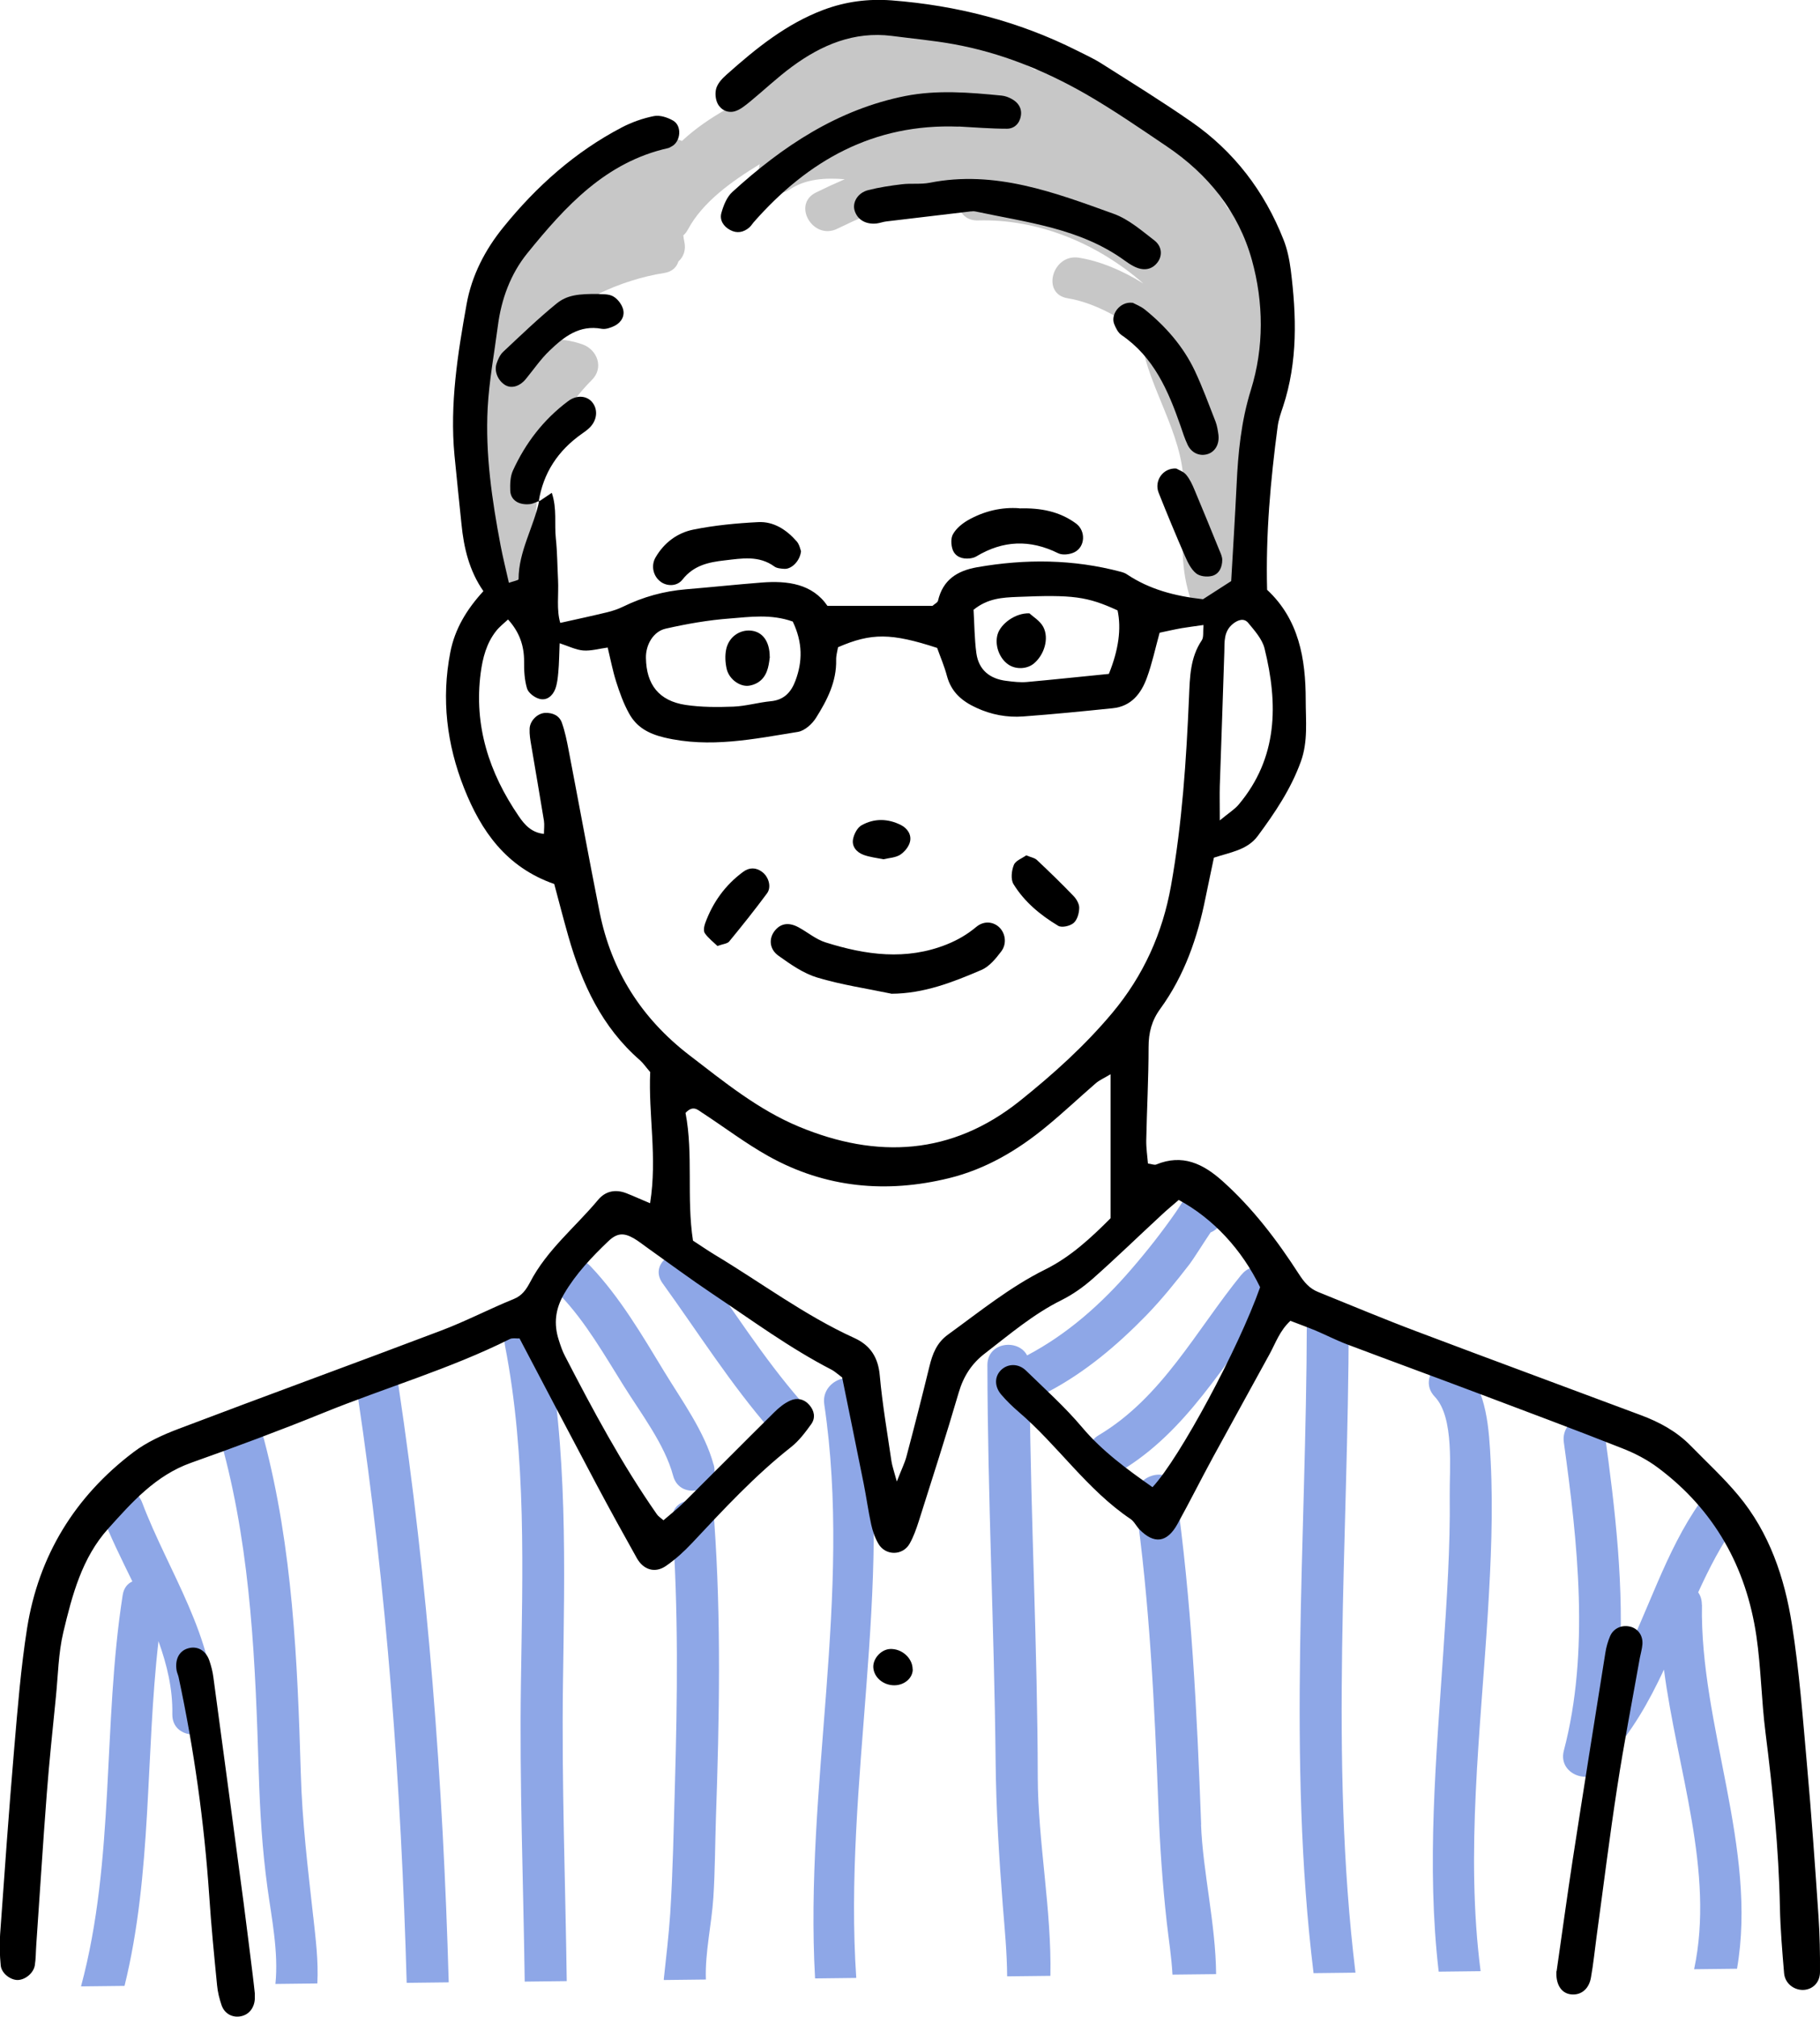 <?xml version="1.0" encoding="UTF-8"?>
<svg id="_レイヤー_2" data-name="レイヤー 2" xmlns="http://www.w3.org/2000/svg" viewBox="0 0 148.49 164.5">
  <defs>
    <style>
      .cls-1, .cls-2, .cls-3 {
        fill-rule: evenodd;
        stroke-width: 0px;
      }

      .cls-2 {
        fill: #c7c7c7;
      }

      .cls-3 {
        fill: #8ea7e7;
      }
    </style>
  </defs>
  <g id="_レイヤー_4" data-name="レイヤー 4">
    <g>
      <path class="cls-2" d="m100.19,17.02c-3.3-5.52-9.16-9.89-14.94-11.31-.29-.07-.55-.07-.79-.02-2.52-1.41-5.14-2.5-8.12-2.79-.31-.03-.56.03-.78.12-.37-.14-.75-.23-1.13-.21-5.31-1-10.56.72-14.61,4.7-.43.42-.56.91-.49,1.36-1.34.75-2.61,1.62-3.69,2.63-.22-.11-.48-.17-.78-.14-6.46.56-11.7,5.4-14.54,11.01-3.76,7.41-1.82,17.57.09,25.22.46,1.86,3.48,1.49,3.37-.46-.37-6.17-.05-11.55,4.53-16.16.96-.97.43-2.43-.76-2.87-.92-.33-1.83-.44-2.8-.47-.21,0-.42.01-.64.02,2.26-3.02,6.67-4.85,10.07-5.38.66-.1,1.03-.48,1.17-.94.41-.37.64-.94.48-1.63-.04-.17-.06-.33-.08-.5.14-.12.26-.27.37-.47,1.21-2.26,3.58-3.94,5.87-5.34-.44,1.34.95,3.04,2.43,2.07,1.32-.87,2.88-.97,4.5-.84-.79.34-1.57.7-2.34,1.08-1.99.97-.25,3.93,1.73,2.96,3.25-1.59,6.6-2.85,10.09-3.33-.62,1.03-.16,2.69,1.39,2.65,4.91-.14,9.77,1.88,13.5,5.15-1.73-1.08-3.56-1.84-5.27-2.11-2.16-.34-3.09,2.96-.91,3.31,2.13.34,4.65,1.67,6.69,3.45-.34.37-.52.89-.34,1.53.98,3.57,3.69,7.63,2.97,11.43-.08.44,0,.83.17,1.15-.23,2.51-.22,5.16.75,7.53.82,2.02,4.14,1.14,3.31-.91-.09-.22-.17-.45-.24-.68.71-.13,1.29-.67,1.22-1.61-.31-3.85-.12-7.66.19-11.51.04-.5.09-1,.14-1.5.33-.19.6-.49.76-.93,2.05-5.8.94-10.94-2.48-15.25Zm-25.76-8c-1.49-.06-2.99.03-4.43.23,1.62-.54,3.21-.76,4.43-.23Zm-9.09,2.41c.86-.49,1.87-1.03,2.93-1.5-.27.37-.31.86-.19,1.33-.93-.04-1.85,0-2.74.17Zm11.38-2.17c-.26-.04-.52-.08-.78-.11.39-.15.72-.44.94-.79-.12.29-.18.6-.16.9Z"/>
      <g>
        <path class="cls-3" d="m58.22,119.47c-.72-2.67-2.6-5.24-4.01-7.56-1.79-2.95-3.64-6.11-6.03-8.62-1.53-1.61-3.95.82-2.42,2.42,2.03,2.14,3.56,4.83,5.12,7.32,1.38,2.22,3.36,4.79,4.04,7.35.57,2.13,3.88,1.23,3.31-.91Z"/>
        <path class="cls-3" d="m65.32,114.26c-3.07-3.53-5.57-7.52-8.3-11.31-1.28-1.77-4.26-.07-2.96,1.73,2.91,4.03,5.57,8.25,8.84,12,1.45,1.67,3.87-.76,2.42-2.42Z"/>
        <path class="cls-3" d="m84.67,144.98c-.02-10.48-.57-20.94-.66-31.42.44.22.98.25,1.53-.04,3.02-1.6,5.6-3.78,7.98-6.22,1.27-1.31,2.42-2.74,3.54-4.19.28-.36,1.15-1.75,1.71-2.58.17-.07.33-.16.48-.3.39-.34.8-.64,1.04-1.12.69-1.39-.43-2.82-1.94-2.52-1.29.26-1.71,1.26-2.42,2.29-1.12,1.61-2.33,3.15-3.61,4.63-2.42,2.82-5.22,5.31-8.52,7.05,0,0,0,0,0,0-.71-1.37-3.24-1.11-3.24.79.02,10.76.56,21.52.67,32.28.04,3.97.28,7.88.59,11.84.15,1.86.34,3.81.35,5.74l3.53-.04c.11-5.37-1.02-10.98-1.03-16.19Z"/>
        <path class="cls-3" d="m101.29,103.97c-3.7,4.54-6.47,10.02-11.65,13.1-1.9,1.13-.17,4.09,1.73,2.96,5.51-3.28,8.42-8.81,12.35-13.64,1.38-1.7-1.03-4.14-2.42-2.42Z"/>
        <path class="cls-3" d="m25.56,156.38c-.44-3.96-.91-7.79-1.02-11.78-.27-9.13-.66-18.31-3-27.19-.56-2.14-3.87-1.23-3.31.91,2.27,8.58,2.61,17.44,2.88,26.27.1,3.17.28,6.24.71,9.38.33,2.43.92,5.28.65,7.86l3.42-.04c.1-1.82-.14-3.68-.33-5.43Z"/>
        <path class="cls-3" d="m32.5,112.96c-.33-2.18-3.63-1.25-3.31.91,2.37,15.83,3.54,31.87,3.99,47.87l3.43-.04c-.46-16.3-1.69-32.62-4.11-48.74Z"/>
        <path class="cls-3" d="m45.93,137.39c.13-9.53.41-19.14-1.42-28.54-.42-2.17-3.73-1.25-3.31.91,1.77,9.08,1.43,18.43,1.3,27.63-.12,8.09.2,16.16.31,24.25l3.43-.04c-.11-8.07-.42-16.13-.31-24.21Z"/>
        <path class="cls-3" d="m57.59,161.41c-.07-2.14.47-4.46.61-6.61.14-2.15.14-4.31.21-6.47.28-8.1.44-16.21-.14-24.29-.16-2.19-3.59-2.21-3.43,0,.52,7.23.43,14.47.22,21.72-.1,3.45-.16,6.92-.38,10.36-.12,1.77-.33,3.53-.52,5.29,0,.03,0,.07,0,.1l3.43-.04s0-.04,0-.06Z"/>
        <path class="cls-3" d="m70.56,113.64c-.32-2.18-3.63-1.25-3.31.91,2.31,15.57-1.63,31.22-.75,46.83l3.36-.04c-1.07-15.87,3.05-31.82.69-47.7Z"/>
        <path class="cls-3" d="m98,148.83c-.34-9.13-.78-18.25-2.07-27.3-.31-2.18-3.61-1.25-3.31.91,1.19,8.33,1.58,16.73,1.9,25.13.12,3.09.33,6.13.67,9.2.15,1.35.39,2.83.47,4.3l3.56-.04c-.03-4.06-1.09-8.41-1.23-12.2Z"/>
        <path class="cls-3" d="m110.05,107.93c0-2.21-3.42-2.21-3.43,0-.04,17.67-1.6,35.42.55,53.02l3.42-.04c-2.14-17.59-.58-35.33-.55-52.98Z"/>
        <path class="cls-3" d="m121.39,131.57c.25-4.12.44-8.27.23-12.4-.13-2.52-.29-5.72-2.14-7.66-1.53-1.6-3.95.82-2.42,2.42,1.62,1.7,1.19,5.96,1.22,8.09.05,4.23-.24,8.46-.52,12.68-.58,8.67-1.39,17.48-.38,26.13l3.42-.04c-1.25-9.63,0-19.58.59-29.23Z"/>
        <path class="cls-3" d="m138.85,130.9c0-.42-.11-.75-.3-1.01.9-1.97,1.89-3.9,3.15-5.66,1.29-1.81-1.69-3.52-2.96-1.73-2.9,4.08-4.31,9.12-6.63,13.55.45-6.43-.34-13.05-1.21-19.31-.3-2.18-3.61-1.25-3.31.91,1.13,8.14,2.12,17.1,0,25.15-.56,2.14,2.74,3.05,3.31.91,0-.02.01-.05.02-.07.08-.06.15-.12.23-.2,1.99-2.14,3.39-4.64,4.61-7.25,1.06,8.14,4.15,16.48,2.46,24.44l3.5-.04c1.7-9.8-3.04-19.86-2.86-29.68Z"/>
        <path class="cls-3" d="m12.93,133.87c.7,1.94,1.17,3.92,1.13,5.95-.04,2.21,3.38,2.21,3.43,0,.12-6.16-3.79-11.68-5.89-17.25-.77-2.05-4.09-1.16-3.31.91.68,1.82,1.6,3.65,2.51,5.52-.39.17-.7.53-.79,1.11-1.65,10.55-.61,21.57-3.4,31.92l3.55-.04c2.26-9.16,1.7-18.77,2.77-28.12Z"/>
      </g>
      <path class="cls-1" d="m43.95,40.92c.3-.2.59-.4,1.07-.72.44,1.32.2,2.54.33,3.72.12,1.12.12,2.25.18,3.38.06,1.2-.14,2.43.18,3.51,1.35-.3,2.6-.57,3.84-.87.45-.11.89-.26,1.3-.46,1.62-.79,3.31-1.26,5.11-1.41,2.06-.17,4.11-.39,6.17-.55,2.15-.17,4.15.11,5.38,1.9h8.57c.19-.17.42-.27.45-.42.4-1.7,1.55-2.44,3.19-2.73,3.94-.69,7.84-.66,11.72.37.18.05.37.11.52.22,1.82,1.21,3.86,1.76,6.19,2.02.6-.39,1.39-.89,2.3-1.48.15-2.58.31-5.2.44-7.82.12-2.63.37-5.22,1.17-7.78,1.08-3.48,1.04-7.12.08-10.59-1.09-3.92-3.57-7-6.96-9.28-2.18-1.47-4.35-2.97-6.63-4.28-3.36-1.92-6.93-3.36-10.76-4.05-1.66-.3-3.35-.45-5.02-.67-3.09-.39-5.73.73-8.14,2.5-1.21.89-2.3,1.93-3.46,2.88-.36.29-.74.61-1.16.75-.59.2-1.17-.07-1.45-.59-.19-.36-.24-.91-.11-1.3.14-.42.5-.79.85-1.1,2.39-2.13,4.87-4.14,7.92-5.28,1.78-.66,3.59-.9,5.51-.76,5.32.41,10.37,1.7,15.13,4.09.67.34,1.36.65,1.99,1.05,2.46,1.56,4.94,3.09,7.33,4.75,3.5,2.42,5.98,5.68,7.54,9.63.31.78.48,1.63.59,2.46.47,3.75.58,7.49-.63,11.16-.18.53-.37,1.08-.44,1.63-.58,4.38-.98,8.77-.86,13.31,2.59,2.41,3.15,5.61,3.15,8.99,0,1.69.2,3.39-.4,5.03-.81,2.24-2.12,4.18-3.52,6.07-.84,1.13-2.22,1.32-3.57,1.76-.22,1.07-.46,2.16-.68,3.25-.65,3.26-1.72,6.36-3.69,9.07-.71.97-.96,1.96-.96,3.13,0,2.54-.14,5.07-.19,7.61-.01.64.09,1.28.14,1.89.32.04.52.14.67.08,2.14-.88,3.82-.07,5.4,1.34,2.47,2.21,4.46,4.83,6.24,7.59.44.68.86,1.18,1.58,1.47,2.7,1.09,5.38,2.22,8.1,3.24,6.06,2.29,12.15,4.53,18.21,6.8,1.51.56,2.92,1.32,4.06,2.48,1.31,1.34,2.7,2.62,3.9,4.06,2.54,3.04,3.78,6.72,4.38,10.54.6,3.79.89,7.64,1.23,11.47.37,4.12.66,8.24.94,12.36.1,1.5.13,3.01.12,4.51,0,.89-.63,1.46-1.4,1.47-.76,0-1.46-.55-1.53-1.37-.15-1.78-.3-3.56-.34-5.34-.09-4.8-.58-9.55-1.18-14.31-.33-2.6-.36-5.25-.74-7.85-.83-5.63-3.43-10.29-8.02-13.72-.89-.67-1.92-1.2-2.95-1.6-3.84-1.52-7.72-2.96-11.58-4.42-3.6-1.36-7.22-2.68-10.82-4.04-.88-.33-1.71-.76-2.58-1.13-.68-.28-1.37-.53-2.07-.8-.87.81-1.2,1.8-1.69,2.7-1.53,2.8-3.08,5.59-4.61,8.4-.99,1.82-1.91,3.66-2.91,5.47-.85,1.54-1.91,1.67-3.11.44-.26-.27-.43-.65-.73-.85-3.55-2.39-5.93-6.01-9.14-8.75-.5-.43-.97-.89-1.4-1.39-.58-.68-.55-1.5,0-2.02.55-.52,1.41-.54,2.03.07,1.55,1.51,3.17,2.96,4.56,4.61,1.66,1.97,3.69,3.44,5.75,4.89,2.22-2.38,7.02-11.32,8.78-16.31-1.49-3.08-3.84-5.61-6.64-7.12-.46.4-.96.81-1.43,1.25-1.86,1.72-3.68,3.49-5.58,5.17-.77.68-1.63,1.29-2.55,1.75-2.3,1.14-4.23,2.79-6.24,4.34-1.09.83-1.76,1.87-2.15,3.2-1.03,3.52-2.15,7-3.26,10.5-.2.62-.42,1.25-.74,1.82-.56,1-1.97,1.01-2.55.02-.28-.48-.47-1.03-.59-1.57-.24-1.1-.39-2.22-.61-3.32-.59-2.94-1.19-5.88-1.76-8.68-.39-.29-.6-.49-.84-.62-3.44-1.77-6.54-4.06-9.74-6.2-1.79-1.2-3.53-2.49-5.29-3.74-.38-.27-.75-.57-1.15-.8-.81-.46-1.35-.42-2.04.23-1.36,1.3-2.65,2.65-3.62,4.3-.72,1.23-.87,2.45-.44,3.78.14.44.29.9.51,1.31,2.29,4.43,4.64,8.82,7.5,12.91.1.15.27.25.53.48.53-.46,1.11-.91,1.63-1.42,2.47-2.45,4.91-4.92,7.39-7.37.39-.39.84-.76,1.34-.98.53-.24,1.11-.13,1.53.35.42.47.53,1.05.18,1.56-.49.68-1.01,1.38-1.66,1.89-2.97,2.34-5.52,5.1-8.09,7.84-.64.68-1.34,1.32-2.11,1.85-.89.62-1.84.33-2.38-.63-1.1-1.96-2.19-3.94-3.25-5.93-2.11-3.97-4.2-7.96-6.32-11.99-.26.01-.58-.06-.8.05-4.89,2.44-10.14,3.96-15.19,6.01-3.57,1.45-7.18,2.79-10.81,4.08-2.89,1.03-4.82,3.21-6.76,5.37-2.15,2.39-2.94,5.43-3.66,8.44-.41,1.72-.43,3.53-.61,5.3-.26,2.62-.54,5.23-.74,7.85-.32,4.12-.57,8.24-.86,12.36-.04.56-.03,1.13-.12,1.68-.11.64-.79,1.18-1.4,1.19-.6,0-1.32-.55-1.38-1.19-.08-.84-.11-1.69-.05-2.53.36-5.06.72-10.12,1.15-15.17.28-3.27.54-6.56,1.05-9.8.94-5.92,3.89-10.73,8.66-14.35,1.1-.84,2.43-1.44,3.73-1.93,7.11-2.7,14.26-5.3,21.38-8,2.02-.76,3.94-1.77,5.94-2.58.69-.28,1.02-.79,1.33-1.37,1.37-2.64,3.69-4.49,5.55-6.72.6-.72,1.42-.88,2.3-.54.59.23,1.17.5,1.94.82.6-3.74-.15-7.27.01-10.7-.35-.4-.56-.72-.84-.97-3.11-2.7-4.74-6.25-5.84-10.11-.41-1.44-.78-2.88-1.15-4.26-3.92-1.37-5.97-4.32-7.36-7.83-1.41-3.57-1.86-7.26-1.12-11.07.37-1.91,1.33-3.49,2.7-4.99-1.15-1.65-1.6-3.53-1.79-5.48-.19-1.87-.39-3.74-.57-5.61-.39-4.16.26-8.26.99-12.32.41-2.31,1.5-4.44,3.02-6.3,2.69-3.32,5.83-6.12,9.63-8.11.82-.43,1.73-.75,2.63-.93.49-.1,1.12.11,1.57.37.75.43.62,1.75-.15,2.12-.08.04-.16.1-.25.12-5.11,1.14-8.4,4.76-11.49,8.57-1.37,1.69-2.13,3.75-2.41,5.94-.29,2.23-.71,4.45-.83,6.68-.2,3.77.35,7.51,1.05,11.21.19,1,.44,1.98.68,3.06.34-.12.79-.21.79-.29,0-2.3,1.25-4.26,1.69-6.43l-.08.08Zm24.42,11.89c-.05.3-.16.66-.15,1.02.04,1.78-.74,3.29-1.64,4.72-.32.51-.93,1.06-1.48,1.15-3.6.58-7.19,1.34-10.9.46-1.33-.32-2.27-.86-2.88-1.97-.45-.81-.77-1.71-1.05-2.59-.28-.88-.45-1.79-.69-2.78-.74.1-1.38.29-2,.24-.59-.05-1.17-.34-1.92-.59-.04.9-.04,1.64-.11,2.37-.04.46-.09.94-.25,1.37-.22.56-.7.97-1.31.79-.39-.11-.88-.48-.99-.84-.21-.7-.25-1.48-.24-2.22,0-1.27-.37-2.37-1.31-3.41-.34.32-.71.6-.98.95-.78.99-1.09,2.19-1.25,3.4-.57,4.31.69,8.17,3.1,11.69.46.68,1.03,1.35,2.06,1.45,0-.38.05-.73,0-1.07-.33-2.04-.69-4.07-1.03-6.11-.08-.46-.16-.93-.14-1.39.02-.66.64-1.27,1.27-1.3.61-.02,1.15.21,1.36.8.25.7.4,1.44.54,2.17.85,4.42,1.66,8.86,2.54,13.28.96,4.8,3.42,8.67,7.32,11.67,2.84,2.18,5.62,4.45,8.94,5.83,6.37,2.65,12.48,2.34,18.04-2.11,2.71-2.17,5.3-4.5,7.54-7.18,2.53-3.03,4.09-6.48,4.78-10.36.91-5.1,1.25-10.25,1.47-15.42.07-1.61.09-3.19,1.04-4.6.17-.25.09-.67.14-1.25-.74.11-1.27.17-1.79.26-.63.11-1.25.26-1.79.37-.37,1.35-.62,2.54-1.04,3.68-.47,1.29-1.28,2.33-2.79,2.48-2.43.25-4.86.49-7.29.67-1.32.1-2.61-.14-3.84-.71-1.17-.54-2.04-1.28-2.39-2.59-.21-.8-.55-1.58-.8-2.29-3.74-1.22-5.36-1.24-8.08-.06Zm22.23,34.82c-.49.3-.9.47-1.22.75-1.35,1.17-2.65,2.4-4.03,3.53-2.34,1.93-4.94,3.46-7.91,4.19-5.13,1.26-10.1.8-14.74-1.79-1.88-1.05-3.61-2.37-5.42-3.55-.36-.23-.73-.64-1.35.02.65,3.36.07,6.95.61,10.42.69.45,1.23.82,1.79,1.16,3.78,2.27,7.33,4.94,11.37,6.78,1.32.6,1.95,1.59,2.08,3.07.21,2.33.61,4.65.95,6.97.06.4.2.78.44,1.67.39-1.01.64-1.5.78-2.02.65-2.45,1.28-4.91,1.88-7.37.25-1.03.6-1.94,1.52-2.6,2.58-1.87,5.06-3.89,7.95-5.32,2.03-1.01,3.7-2.55,5.31-4.17v-11.73Zm-25.92-36.93c-1.78-.63-3.48-.38-5.13-.25-1.76.13-3.52.44-5.24.83-1.02.23-1.63,1.33-1.61,2.38.03,2.19,1.07,3.51,3.23,3.84,1.28.19,2.6.19,3.9.14,1.02-.04,2.03-.34,3.05-.44,1.09-.1,1.67-.74,2.02-1.68.58-1.55.6-3.1-.22-4.82Zm25.79,4.27q1.19-2.94.71-5.18c-2.49-1.14-3.64-1.29-8.18-1.1-1.21.05-2.41.11-3.57,1.05.07,1.15.07,2.36.23,3.54.19,1.38,1.11,2.1,2.46,2.26.55.07,1.12.14,1.67.09,2.22-.2,4.43-.44,6.68-.66Zm9.04,11.96c.76-.63,1.22-.91,1.55-1.3,3.21-3.82,3.23-8.21,2.11-12.74-.19-.76-.81-1.45-1.33-2.08-.34-.41-.82-.26-1.24.07-.77.62-.69,1.46-.71,2.3-.11,3.64-.25,7.29-.37,10.93-.02.74,0,1.48,0,2.82Z"/>
      <path class="cls-1" d="m127,160.8c.45-3.15.86-6.12,1.31-9.08.87-5.64,1.77-11.27,2.67-16.91.07-.46.2-.91.38-1.34.28-.65.94-.94,1.62-.79.66.15,1.08.73,1.02,1.46-.03.37-.14.73-.21,1.1-.62,3.5-1.3,6.99-1.84,10.51-.63,4.07-1.13,8.15-1.69,12.23-.15,1.11-.26,2.23-.46,3.34-.16.91-.77,1.4-1.51,1.37-.84-.03-1.34-.73-1.31-1.81,0-.09.01-.19,0-.09Z"/>
      <path class="cls-1" d="m20.79,162.6c0,.28,0,.38,0,.47-.05.74-.5,1.28-1.15,1.4-.68.13-1.32-.21-1.56-.9-.18-.53-.32-1.08-.37-1.64-.24-2.43-.48-4.86-.64-7.3-.41-6.01-1.24-11.95-2.5-17.83-.04-.18-.13-.36-.16-.54-.15-.89.2-1.59.92-1.8.75-.23,1.46.15,1.75.99.15.44.27.9.33,1.37.83,6.14,1.65,12.28,2.47,18.42.26,1.96.49,3.91.74,5.87.07.56.13,1.12.17,1.49Z"/>
      <path class="cls-1" d="m78.21,10.33c-6.92-.27-12.29,2.76-16.72,7.8-.12.14-.22.31-.36.43-.47.4-1.01.5-1.56.2-.55-.29-.88-.82-.71-1.4.17-.61.44-1.29.89-1.7,4.08-3.72,8.59-6.73,14.12-7.83,2.6-.51,5.24-.29,7.87-.03.27.03.55.13.8.27.54.29.85.76.75,1.38-.1.62-.53,1.05-1.14,1.05-1.31,0-2.62-.11-3.94-.18Z"/>
      <path class="cls-1" d="m79.24,17.24c-2.45.29-4.68.55-6.91.82-.28.03-.55.14-.82.17-.88.09-1.55-.31-1.78-1.04-.21-.67.24-1.46,1.1-1.68.9-.23,1.84-.37,2.76-.48.74-.09,1.52.02,2.25-.12,5.34-1.06,10.2.79,15.05,2.54,1.2.44,2.24,1.35,3.28,2.15.63.48.68,1.22.3,1.76-.46.65-1.18.78-1.99.35-.25-.13-.49-.29-.71-.45-3.63-2.64-7.97-3.11-12.18-4.01-.18-.04-.37,0-.35,0Z"/>
      <path class="cls-1" d="m92.4,24.69c.22.12.67.29,1.02.57,1.69,1.37,3.11,2.99,4.05,4.96.64,1.35,1.15,2.76,1.7,4.16.13.34.19.72.24,1.09.09.76-.27,1.38-.88,1.57-.64.2-1.31-.08-1.63-.75-.24-.5-.41-1.04-.59-1.57-1-2.86-2.17-5.59-4.81-7.39-.28-.19-.47-.58-.6-.91-.3-.79.49-1.85,1.5-1.72Z"/>
      <path class="cls-1" d="m65.35,44.98c-.09.81-.8,1.47-1.37,1.42-.27-.02-.6-.04-.8-.19-1.27-.92-2.65-.66-4.05-.5-1.34.15-2.54.41-3.45,1.57-.45.57-1.26.55-1.77.18-.62-.45-.82-1.32-.42-2,.7-1.2,1.78-2,3.08-2.26,1.73-.35,3.51-.52,5.28-.61,1.28-.07,2.33.63,3.16,1.58.22.26.29.65.35.82Z"/>
      <path class="cls-1" d="m48.91,23.99c.19.02.71-.03,1.09.17.36.19.7.62.82,1.01.19.58-.12,1.12-.66,1.4-.32.16-.74.31-1.07.25-1.82-.34-3.07.65-4.23,1.76-.74.7-1.32,1.56-1.97,2.35-.51.61-1.2.8-1.72.45-.55-.36-.86-1.1-.66-1.71.11-.34.28-.72.53-.96,1.43-1.34,2.85-2.71,4.37-3.95.87-.7,1.78-.8,3.5-.78Z"/>
      <path class="cls-1" d="m83.17,41.47c1.75-.05,3.29.25,4.63,1.24.81.61.74,1.91-.15,2.34-.37.18-.96.25-1.31.08-2.3-1.14-4.5-1.06-6.69.26-.15.09-.35.14-.53.16-.61.07-1.17-.13-1.39-.7-.14-.39-.17-.96.03-1.29.26-.46.74-.85,1.2-1.12,1.33-.76,2.78-1.09,4.21-.98Z"/>
      <path class="cls-1" d="m44.03,40.84c-.26.1-.52.25-.79.28-.92.1-1.58-.33-1.61-1.1-.02-.55,0-1.16.22-1.64,1.03-2.25,2.5-4.16,4.49-5.65.73-.55,1.57-.46,2.01.12.45.59.36,1.44-.24,2.03-.2.2-.43.36-.66.52-1.92,1.36-3.13,3.17-3.5,5.52,0,0,.08-.08.08-.08Z"/>
      <path class="cls-1" d="m95.99,38.23c.17.1.56.23.78.49.3.35.5.79.68,1.22.69,1.64,1.36,3.28,2.03,4.93.11.26.24.53.24.8,0,.6-.25,1.16-.84,1.31-.4.1-.99.04-1.29-.21-.41-.33-.68-.88-.9-1.39-.75-1.72-1.47-3.45-2.16-5.19-.38-.96.35-2.06,1.47-1.97Z"/>
      <path class="cls-1" d="m74.47,136.17c0,.71-.68,1.3-1.51,1.3-.91,0-1.67-.66-1.71-1.47-.03-.72.64-1.45,1.36-1.49.96-.05,1.85.74,1.85,1.66Z"/>
      <path class="cls-1" d="m72.7,81.05c-2.01-.42-4.06-.72-6.02-1.31-1.13-.34-2.17-1.07-3.15-1.77-.75-.52-.81-1.37-.37-1.98.48-.66,1.16-.8,1.99-.35.74.4,1.41.98,2.2,1.23,3.27,1.03,6.57,1.5,9.91.16.89-.36,1.66-.81,2.39-1.42.6-.5,1.32-.44,1.81-.03.56.47.73,1.38.22,2.04-.44.58-.97,1.23-1.61,1.5-2.33,1-4.69,1.93-7.35,1.94Z"/>
      <path class="cls-1" d="m83.73,69.77c.37.16.68.2.87.38,1.02.96,2.03,1.94,3,2.95.24.25.47.66.45.98-.01.42-.16.96-.46,1.21-.29.25-.96.4-1.25.23-1.45-.87-2.76-1.95-3.65-3.4-.24-.39-.16-1.11.03-1.57.14-.35.68-.54,1.01-.78Z"/>
      <path class="cls-1" d="m58.54,77.17c-.32-.31-.74-.63-1.03-1.04-.13-.18-.07-.56.02-.81.62-1.71,1.64-3.13,3.11-4.21.49-.36,1.04-.37,1.55.02.53.4.77,1.23.39,1.74-.99,1.34-2.03,2.64-3.09,3.93-.15.18-.5.2-.95.36Z"/>
      <path class="cls-1" d="m72.08,70.09c-.55-.11-1.11-.17-1.63-.36-.56-.21-.97-.68-.85-1.29.08-.41.35-.93.69-1.12,1.03-.58,2.15-.56,3.22-.02.54.28.88.8.73,1.38-.1.4-.45.82-.81,1.05-.37.23-.88.25-1.35.36Z"/>
      <path class="cls-1" d="m62.81,53.58c-.03.19-.06.56-.16.92-.21.78-.71,1.29-1.52,1.43-.74.12-1.64-.51-1.84-1.36-.12-.52-.15-1.1-.04-1.62.22-1,1.1-1.6,2.02-1.51.93.09,1.53.86,1.53,2.14Z"/>
      <path class="cls-1" d="m83.98,50.02c.28.27.87.61,1.14,1.12.5.96.06,2.31-.79,3-.56.45-1.47.48-2.07.06-.74-.51-1.12-1.59-.87-2.45.25-.86,1.44-1.76,2.59-1.72Z"/>
    </g>
  </g>
</svg>